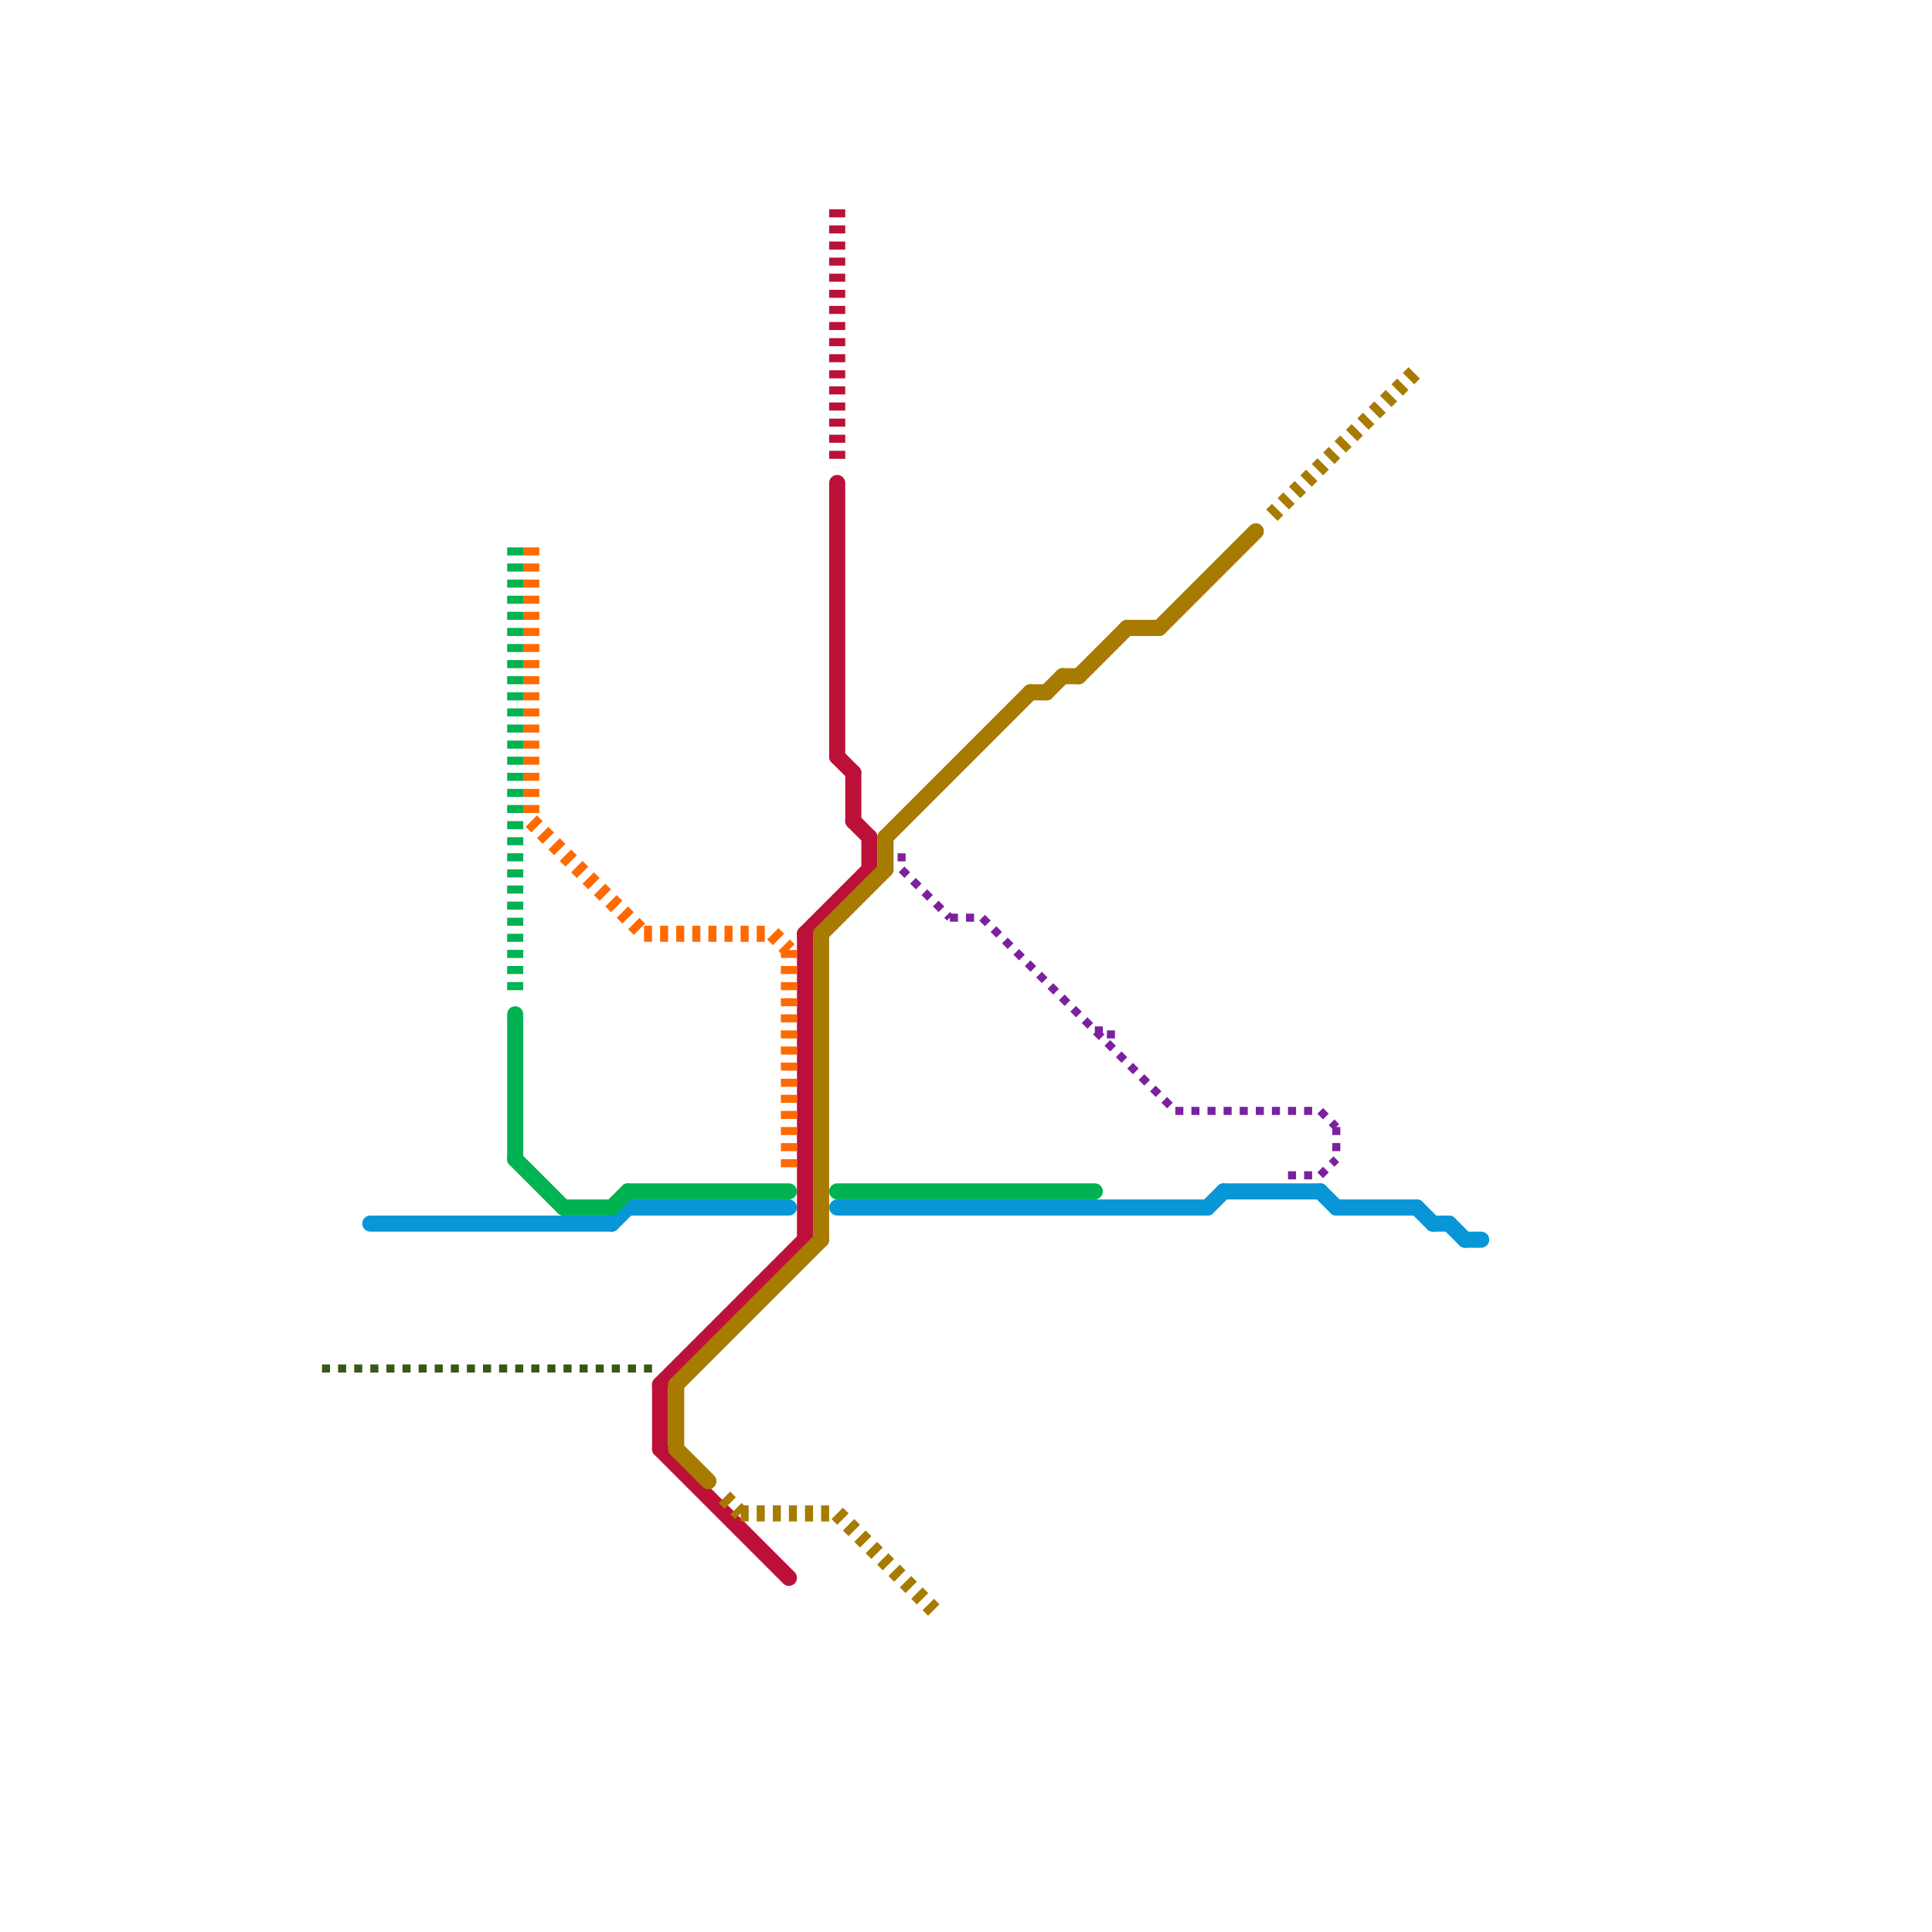 
<svg version="1.1" xmlns="http://www.w3.org/2000/svg" viewBox="0 0 120 120">
<style>text { font: 1px Helvetica; font-weight: 600; white-space: pre; dominant-baseline: central; } line { stroke-width: 1; fill: none; stroke-linecap: round; stroke-linejoin: round; } .c0 { stroke: #0896d7 } .c1 { stroke: #00b251 } .c2 { stroke: #bd1038 } .c3 { stroke: #a77b00 } .c4 { stroke: #7b219f } .c5 { stroke: #ff6a00 } .c6 { stroke: #38571a } .w3 { stroke-width: .5; }.w1 { stroke-width: 1; }.l2 { stroke-dasharray: .5 .5; stroke-linecap: butt; }</style><defs><g id="csm-38571a"><circle r="0.4" fill="#38571a"/><circle r="0.2" fill="#fff"/></g><g id="csm-7b219f"><circle r="0.4" fill="#7b219f"/><circle r="0.2" fill="#fff"/></g></defs><line class="c0 " x1="89" y1="76" x2="90" y2="76"/><line class="c0 " x1="88" y1="75" x2="89" y2="76"/><line class="c0 " x1="23" y1="76" x2="38" y2="76"/><line class="c0 " x1="38" y1="76" x2="39" y2="75"/><line class="c0 " x1="82" y1="74" x2="83" y2="75"/><line class="c0 " x1="90" y1="76" x2="91" y2="77"/><line class="c0 " x1="76" y1="74" x2="82" y2="74"/><line class="c0 " x1="75" y1="75" x2="76" y2="74"/><line class="c0 " x1="39" y1="75" x2="49" y2="75"/><line class="c0 " x1="91" y1="77" x2="92" y2="77"/><line class="c0 " x1="52" y1="75" x2="75" y2="75"/><line class="c0 " x1="83" y1="75" x2="88" y2="75"/><line class="c1 " x1="52" y1="74" x2="68" y2="74"/><line class="c1 " x1="35" y1="75" x2="38" y2="75"/><line class="c1 " x1="39" y1="74" x2="49" y2="74"/><line class="c1 " x1="32" y1="72" x2="35" y2="75"/><line class="c1 " x1="32" y1="63" x2="32" y2="72"/><line class="c1 " x1="38" y1="75" x2="39" y2="74"/><line class="c1 l2" x1="32" y1="34" x2="32" y2="62"/><line class="c2 " x1="53" y1="48" x2="53" y2="51"/><line class="c2 " x1="52" y1="47" x2="53" y2="48"/><line class="c2 " x1="41" y1="86" x2="50" y2="77"/><line class="c2 " x1="50" y1="58" x2="54" y2="54"/><line class="c2 " x1="54" y1="52" x2="54" y2="54"/><line class="c2 " x1="41" y1="90" x2="49" y2="98"/><line class="c2 " x1="41" y1="86" x2="41" y2="90"/><line class="c2 " x1="50" y1="58" x2="50" y2="77"/><line class="c2 " x1="53" y1="51" x2="54" y2="52"/><line class="c2 " x1="52" y1="30" x2="52" y2="47"/><line class="c2 l2" x1="52" y1="13" x2="52" y2="29"/><line class="c3 " x1="51" y1="58" x2="55" y2="54"/><line class="c3 " x1="66" y1="42" x2="67" y2="42"/><line class="c3 " x1="70" y1="39" x2="72" y2="39"/><line class="c3 " x1="55" y1="52" x2="64" y2="43"/><line class="c3 " x1="55" y1="52" x2="55" y2="54"/><line class="c3 " x1="42" y1="90" x2="44" y2="92"/><line class="c3 " x1="42" y1="86" x2="42" y2="90"/><line class="c3 " x1="65" y1="43" x2="66" y2="42"/><line class="c3 " x1="72" y1="39" x2="78" y2="33"/><line class="c3 " x1="64" y1="43" x2="65" y2="43"/><line class="c3 " x1="67" y1="42" x2="70" y2="39"/><line class="c3 " x1="42" y1="86" x2="51" y2="77"/><line class="c3 " x1="51" y1="58" x2="51" y2="77"/><line class="c3 l2" x1="46" y1="94" x2="52" y2="94"/><line class="c3 l2" x1="45" y1="93" x2="46" y2="94"/><line class="c3 l2" x1="52" y1="94" x2="58" y2="100"/><line class="c3 l2" x1="79" y1="32" x2="88" y2="23"/><line class="c4 w3 l2" x1="69" y1="64" x2="69" y2="65"/><line class="c4 w3 l2" x1="83" y1="70" x2="83" y2="72"/><line class="c4 w3 l2" x1="82" y1="69" x2="83" y2="70"/><line class="c4 w3 l2" x1="56" y1="54" x2="59" y2="57"/><line class="c4 w3 l2" x1="73" y1="69" x2="82" y2="69"/><line class="c4 w3 l2" x1="61" y1="57" x2="73" y2="69"/><line class="c4 w3 l2" x1="59" y1="57" x2="61" y2="57"/><line class="c4 w3 l2" x1="82" y1="73" x2="83" y2="72"/><line class="c4 w3 l2" x1="80" y1="73" x2="82" y2="73"/><line class="c4 w3 l2" x1="68" y1="64" x2="69" y2="64"/><line class="c4 w3 l2" x1="56" y1="53" x2="56" y2="54"/><line class="c5 l2" x1="48" y1="58" x2="49" y2="59"/><line class="c5 l2" x1="40" y1="58" x2="48" y2="58"/><line class="c5 l2" x1="33" y1="34" x2="33" y2="51"/><line class="c5 l2" x1="49" y1="59" x2="49" y2="73"/><line class="c5 l2" x1="33" y1="51" x2="40" y2="58"/><line class="c6 w3 l2" x1="20" y1="85" x2="41" y2="85"/>
</svg>
